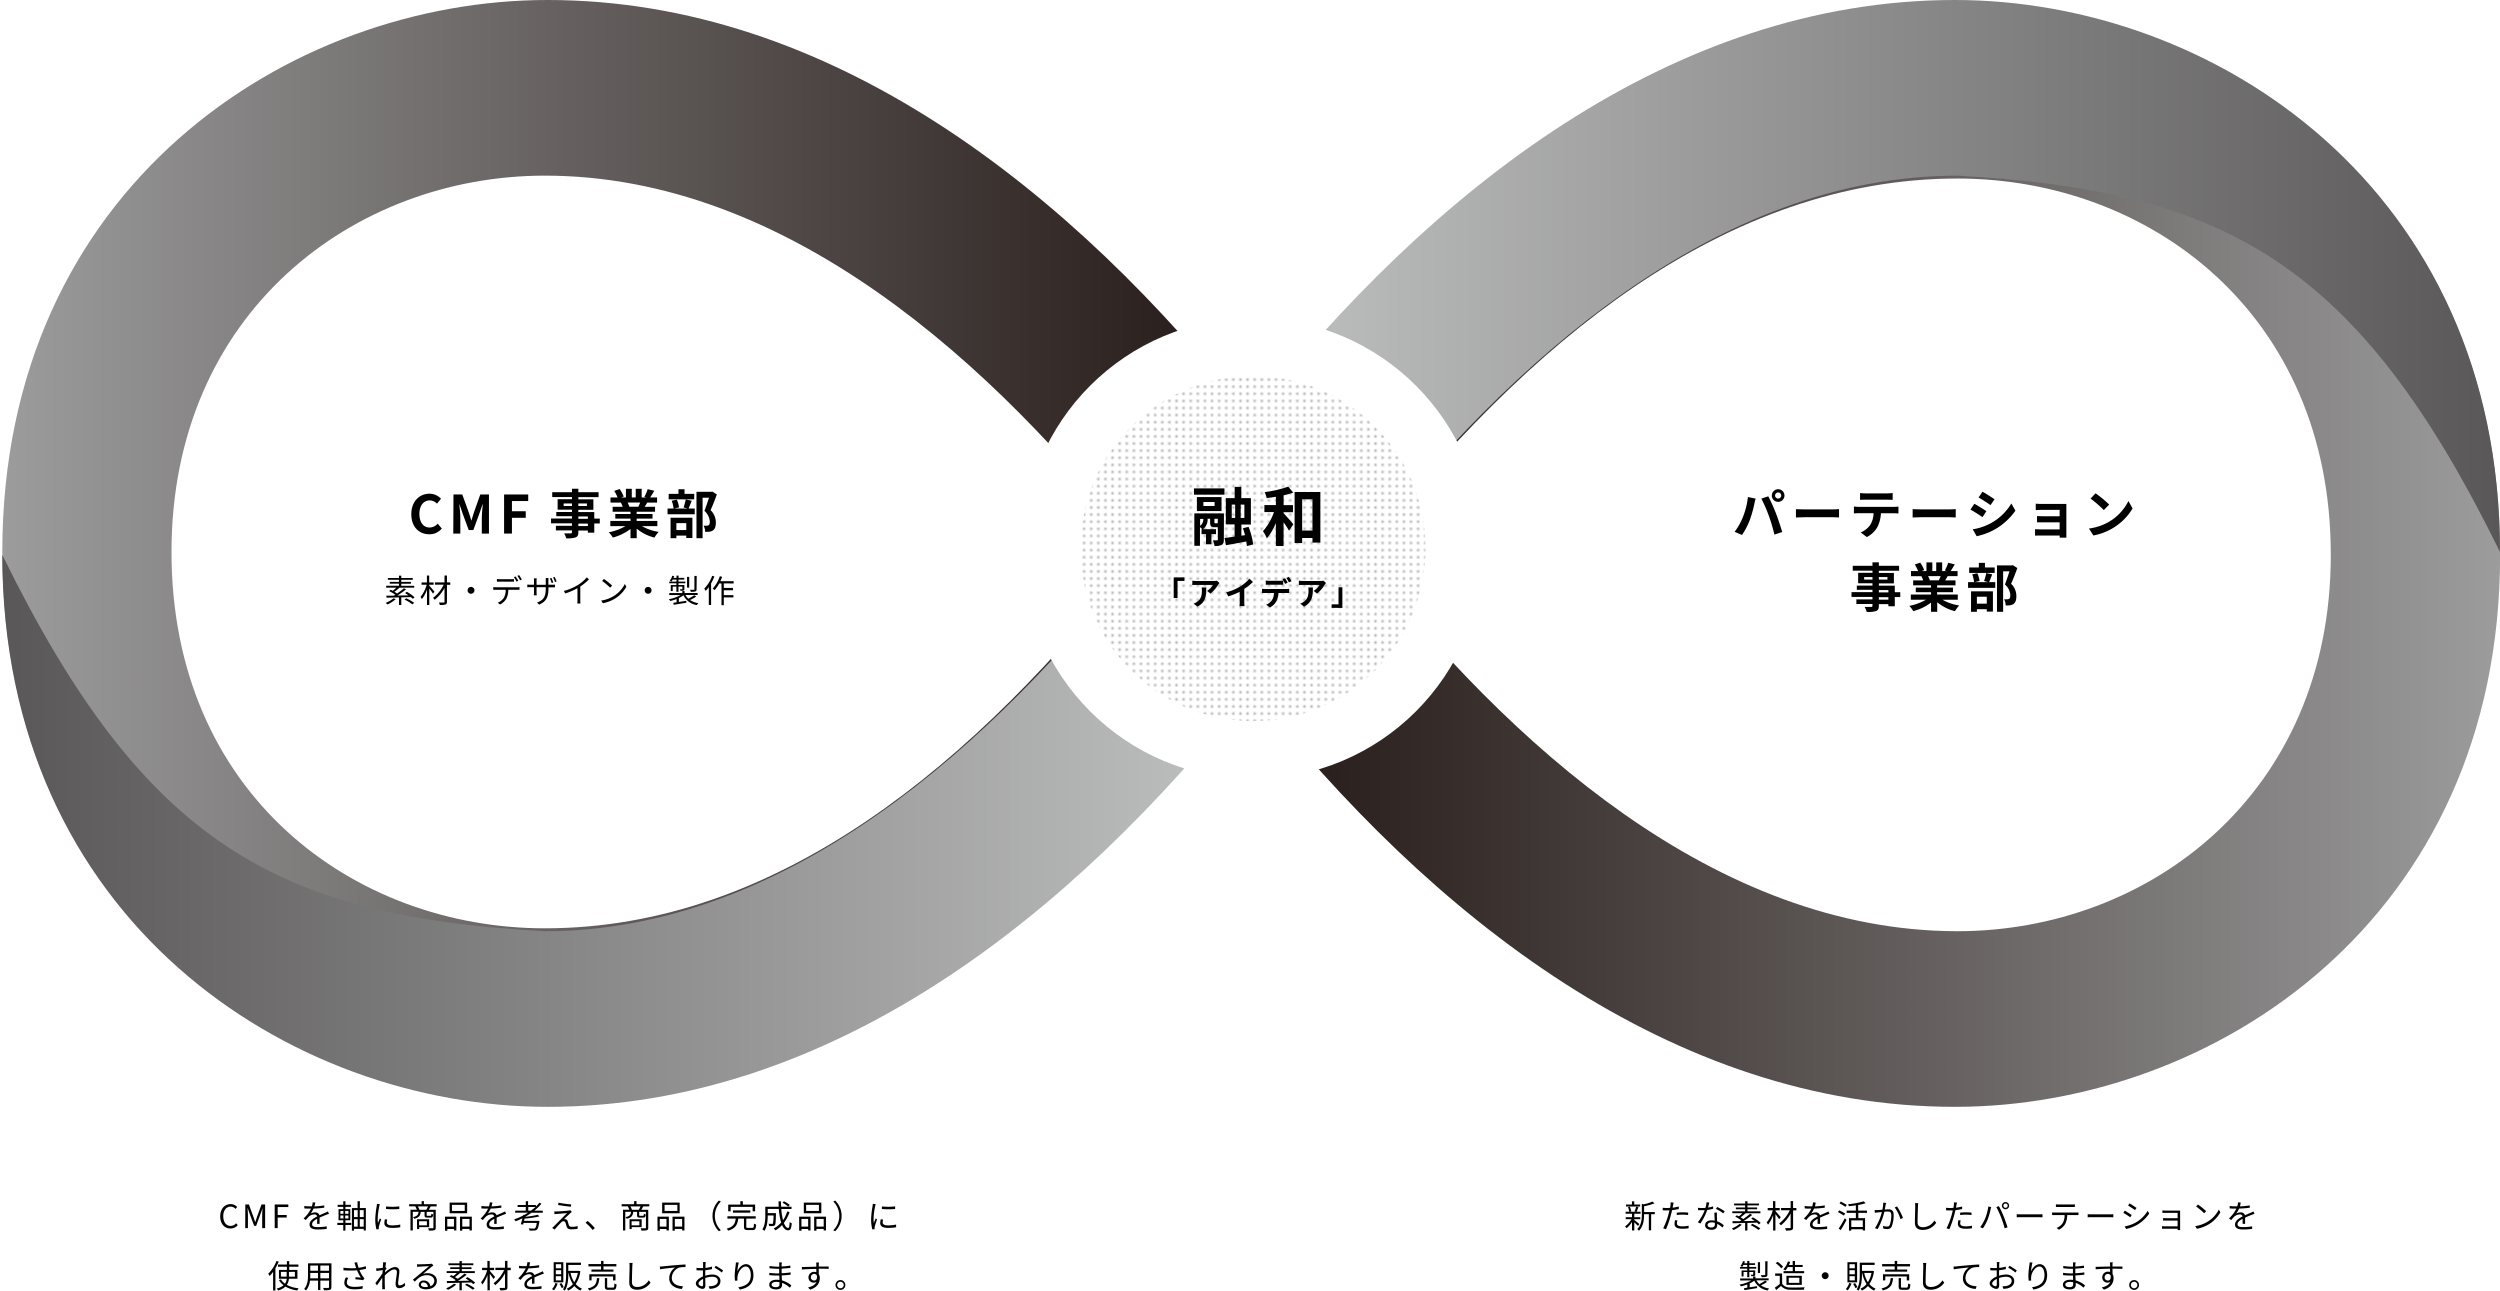 <svg xmlns="http://www.w3.org/2000/svg" xmlns:xlink="http://www.w3.org/1999/xlink" viewBox="0 0 1087.01 561.15"><defs><linearGradient id="linear-gradient" x1="1" y1="240" x2="544" y2="240" gradientUnits="userSpaceOnUse"><stop offset="0" stop-color="#9c9c9d"/><stop offset="1" stop-color="#231815"/></linearGradient><linearGradient id="名称未設定グラデーション_77" x1="1" y1="331.57" x2="544" y2="331.57" gradientUnits="userSpaceOnUse"><stop offset="0" stop-color="#595757"/><stop offset="1" stop-color="#c0c1c1"/></linearGradient><linearGradient id="名称未設定グラデーション_67" x1="3350" y1="78" x2="3893" y2="78" gradientTransform="translate(4437.01 319.26) rotate(180)" xlink:href="#linear-gradient"/><linearGradient id="名称未設定グラデーション_77-2" x1="3350" y1="169.57" x2="3893" y2="169.57" gradientTransform="translate(4437.01 319.26) rotate(180)" xlink:href="#名称未設定グラデーション_77"/><pattern id="新規パターン" data-name="新規パターン" width="3" height="3" patternTransform="translate(-2.94 -3.37) scale(1.03)" patternUnits="userSpaceOnUse" viewBox="0 0 3 3"><rect width="3" height="3" fill="none"/><rect x="1" y="1" width="1" height="1" fill="#b4b4b5"/><rect width="3" height="3" fill="none"/></pattern></defs><g id="レイヤー_2" data-name="レイヤー 2"><g id="レイヤー_1-2" data-name="レイヤー 1"><path d="M237.05,0C125,0,68.93,81.22,68.93,240s56,240,168.12,240C125,480,0,398.79,0,240S125,0,237.05,0Z" fill="none"/><path d="M544,181.82C465.77,82.42,360.66,0,238.06,0,126,0,1,81.22,1,240,1,397.58,122.45,480,238.06,480c122.6,0,227.71-82.42,305.94-180.6ZM236.89,403.63C154,403.63,74.57,345.46,74.57,240,74.57,135.76,154,76.37,236.89,76.37c105.1,0,195,81.21,259.24,163.63C423.73,333.33,337.32,403.63,236.89,403.63Z" fill="url(#linear-gradient)"/><path d="M544,181.88l-47.87,59.38C431.91,323.69,342,404.9,236.89,404.9,121.27,398.61,63,367.74,1,241.26c0,158.79,125,240,237.06,240,122.6,0,227.71-82.42,305.94-181.82Z" fill="url(#名称未設定グラデーション_77)"/><path d="M544,299.44C622.24,398.84,727.35,481.26,850,481.26c112.11,0,237.06-81.21,237.06-240,0-157.58-121.46-240-237.06-240-122.6,0-227.71,82.42-305.94,180.6ZM851.12,77.63c82.91,0,162.32,58.18,162.32,163.63,0,104.24-79.41,163.63-162.32,163.63-105.1,0-195-81.21-259.24-163.63C664.28,147.93,750.69,77.63,851.12,77.63Z" fill="url(#名称未設定グラデーション_67)"/><path d="M544,299.39,591.88,240C656.1,157.58,746,76.37,851.12,76.37,966.74,82.65,1025,113.52,1087,240,1087,81.22,962.06,0,850,0,727.35,0,622.24,82.42,544,181.82Z" fill="url(#名称未設定グラデーション_77-2)"/><path d="M172.06,260.52a15.34,15.34,0,0,1-3.59,2.32,5.27,5.27,0,0,0-.79-.7,12.57,12.57,0,0,0,3.43-2Zm7.42-.14a7.94,7.94,0,0,0-.82-.76l-4.18.11v3.32h-1v-3.29c-2.05.06-4,.08-5.43.11L168,259l3.26,0c.2-.13.41-.24.6-.38A20,20,0,0,0,169.2,257l.67-.58.92.44a16,16,0,0,0,1.54-1.35h-4.42v-.83h5.56v-.9h-4V253h4v-.89h-4.81v-.8h4.81v-1h1v1h5v.8h-5V253h4.2v.8h-4.2v.9h5.64v.83H173.7c-.69.61-1.5,1.28-2.19,1.77.42.26.83.51,1.17.75a28.47,28.47,0,0,0,2.95-2.3l.93.52a37,37,0,0,1-3.79,2.67l4.85-.08c-.49-.35-1-.67-1.48-1l.71-.55a16.13,16.13,0,0,1,3.4,2.41Zm-2.84-.23a17.22,17.22,0,0,1,3.45,2l-.82.62a17.34,17.34,0,0,0-3.4-2.07Z"/><path d="M188.27,258.13c-.31-.5-1-1.48-1.61-2.24v7.16h-1v-6.72a14.62,14.62,0,0,1-2.22,4.19,4.22,4.22,0,0,0-.58-1,14,14,0,0,0,2.65-5.27H183.3v-1h2.32v-3h1v3h1.91v1h-1.91v.36c.52.56,1.92,2.2,2.27,2.61Zm7.51-3.85h-1.44v7.37c0,.71-.18,1-.65,1.19a8.15,8.15,0,0,1-2.46.21,5,5,0,0,0-.38-1.06c.91,0,1.81,0,2.07,0s.35-.08.35-.34v-6a17,17,0,0,1-4.24,5.15,4.9,4.9,0,0,0-.74-.84,15.42,15.42,0,0,0,4.62-5.73H189.1v-1h4.17v-3h1.07v3h1.44Z"/><path d="M206.29,256.68a1.49,1.49,0,1,1-1.48-1.49A1.48,1.48,0,0,1,206.29,256.68Z"/><path d="M215.6,255.35h9.17a8.55,8.55,0,0,0,1.1-.07v1.16l-1.1,0H221a8.58,8.58,0,0,1-.82,3.84,7,7,0,0,1-2.76,2.55l-1-.77a5.86,5.86,0,0,0,2.65-2.14,6.79,6.79,0,0,0,.81-3.48h-4.2c-.42,0-.83,0-1.21,0v-1.16A11.28,11.28,0,0,0,215.6,255.35Zm1.72-3.5h4.85a9.58,9.58,0,0,0,1.3-.09v1.16c-.41,0-.9,0-1.3,0h-4.84c-.46,0-.92,0-1.28,0v-1.16A12.44,12.44,0,0,0,217.32,251.85Zm8,.7-.76.33a18.24,18.24,0,0,0-1.13-1.95l.74-.3A15.72,15.72,0,0,1,225.35,252.55Zm1.57-.58-.76.34a14.42,14.42,0,0,0-1.16-1.94l.74-.3A19.18,19.18,0,0,1,226.92,252Z"/><path d="M234.43,262.9l-.94-.9c2.55-1,3.81-2.17,3.81-6.09v-.59h-4v2.27c0,.52.05,1.13.06,1.26h-1.25a11.9,11.9,0,0,0,.07-1.26v-2.27h-1.51c-.62,0-1.25,0-1.4.06v-1.22a12.48,12.48,0,0,0,1.4.09h1.51v-1.79a8.89,8.89,0,0,0-.07-1h1.25c0,.12-.06.53-.06,1v1.8h4V252.5c0-.56,0-1-.05-1.15h1.26a9,9,0,0,0-.07,1.15v1.75H240a7.77,7.77,0,0,0,1.29-.08v1.19c-.15,0-.66,0-1.27,0h-1.54v.49C238.44,259.54,237.62,261.47,234.43,262.9Zm6.15-9.64-.69.24a19.47,19.47,0,0,0-.8-2l.68-.21A17,17,0,0,1,240.58,253.26Zm1.41-.43-.68.22a17.58,17.58,0,0,0-.83-2l.67-.21A14.73,14.73,0,0,1,242,252.83Z"/><path d="M251.33,254.32a16.27,16.27,0,0,0,3.82-3.29l.94.87a22.36,22.36,0,0,1-3.78,3.12v5.92a11.55,11.55,0,0,0,.08,1.49H251a13.4,13.4,0,0,0,.08-1.49v-5.19a28.29,28.29,0,0,1-5.33,2.29l-.56-1.1A23,23,0,0,0,251.33,254.32Z"/><path d="M267,259.07a13.18,13.18,0,0,0,4.68-5.15l.67,1.19a14.09,14.09,0,0,1-4.7,5,15.6,15.6,0,0,1-5.51,2.17l-.74-1.15A14.48,14.48,0,0,0,267,259.07Zm-.82-4.44-.89.89a28.65,28.65,0,0,0-3.49-2.93l.8-.86A31.42,31.42,0,0,1,266.16,254.63Z"/><path d="M283.29,256.68a1.49,1.49,0,1,1-1.48-1.49A1.48,1.48,0,0,1,283.29,256.68Z"/><path d="M302.71,259.4a18.84,18.84,0,0,1-2.67,1.48,8.63,8.63,0,0,0,3.58,1.37,3.75,3.75,0,0,0-.59.84,7.67,7.67,0,0,1-5.85-4.26,12,12,0,0,1-2,1.21v1.69l3.21-.5.05.84-5.52.9-.17-.87,1.43-.21v-1.42a17.2,17.2,0,0,1-2.78.84,3.79,3.79,0,0,0-.58-.77,16.32,16.32,0,0,0,5.1-1.8H291v-.87h5.66V257h1v.83h5.67v.87h-5.3a6.65,6.65,0,0,0,1.26,1.62,18.56,18.56,0,0,0,2.6-1.51Zm-8.6-5.78H291v-.75h3.14V252h-1.65a6,6,0,0,1-.53.85,7.59,7.59,0,0,0-.75-.4,6.21,6.21,0,0,0,1.11-2.12l.83.2c-.09.25-.2.49-.3.74h1.29v-1h.9v1h2.49V252H295v.87h3v.75h-3v.75h2.56v1.69c0,.39,0,.59-.35.7a3.51,3.51,0,0,1-1.32.13,2.8,2.8,0,0,0-.28-.67h.94c.13,0,.16-.05.16-.16v-1H295v2.27h-.9v-2.27H292.5V257h-.84v-2.6h2.45Zm5.56,1.88h-.94v-4.68h.94Zm3.2.72c0,.53-.12.78-.52.93a6.38,6.38,0,0,1-2,.16,2.86,2.86,0,0,0-.32-.87c.75,0,1.43,0,1.65,0s.25-.07.25-.23v-5.8h1Z"/><path d="M310.62,250.65a22.22,22.22,0,0,1-1.43,3v9.4h-1v-7.79a13.78,13.78,0,0,1-1.38,1.67,5.32,5.32,0,0,0-.61-1,15.44,15.44,0,0,0,3.46-5.56Zm4.09,3v2h4v1h-4v2.11h4.19v1h-4.19v3.38h-1v-9.45h-1a15.11,15.11,0,0,1-2,2.91,7.17,7.17,0,0,0-.81-.7,14.9,14.9,0,0,0,3.08-5.36l1,.26c-.22.65-.49,1.28-.77,1.9H319v1Z"/><path d="M519.12,243h12.32v2.54H519.12Zm12.12,20.72c0,1.09-.19,1.71-.89,2.1a5.89,5.89,0,0,1-2.88.42,9.62,9.62,0,0,0-.65-2.26c.7,0,1.45,0,1.69,0s.31-.07.31-.33v-5h-1.33c-1.45,0-1.79-.44-1.79-2.05v-1.36h-1a4.91,4.91,0,0,1-1.82,4.22h5.26v2h-1.85v4.08h-2.18v-4.08h-1.8v-2h.29a8,8,0,0,0-.94-.84v7.54h-2.36v-13.1h12Zm-.94-11.57h-9.93v-5.64h9.93Zm-8.66,6a3.46,3.46,0,0,0,1.33-2.84h-1.33Zm5.85-9.62H523v1.61h4.52Zm.94,8.58c.26,0,.31-.05.39-.18v-1.62h-1.38v1.36c0,.41,0,.44.31.44Zm12.11,9.2a12.55,12.55,0,0,0-.23-1.82c-2.86.57-5.82,1.09-8.19,1.51L531.5,263c1.14-.13,2.54-.34,4.08-.57v-4.92H532V246.89h3.56v-4.55h2.68v4.55h3.87v10.66h-3.84v4.53l1.48-.24c-.26-1-.55-1.95-.86-2.81l2.29-.54a28.41,28.41,0,0,1,1.87,7.1Zm-6.11-11.36h1.38v-5.38h-1.38Zm5.1-5.38h-1.48v5.38h1.48Z"/><path d="M555.31,253c1,1,3.38,3.77,4,4.47l-1.76,2.58c-.5-.89-1.33-2.19-2.19-3.41v9.6h-3.12V257a23,23,0,0,1-3.64,6.21,13.36,13.36,0,0,0-1.56-2.91,23.31,23.31,0,0,0,4.45-7.72h-3.88V249.7h4.63v-3.38c-1.27.21-2.52.39-3.72.55a10.35,10.35,0,0,0-.83-2.42,46.26,46.26,0,0,0,9.54-2.24l2,2.42a32.2,32.2,0,0,1-3.88,1.09v4h3.77v2.86h-3.77Zm14.85-8.58v20.41H567V263H562.8V265h-3V244.42ZM567,260V247.39H562.8V260Z"/><path d="M712.2,533.05a22.18,22.18,0,0,0-1.6-1.57V535h-1v-3.67a11.26,11.26,0,0,1-2.34,2.69,4.21,4.21,0,0,0-.7-.76,9.85,9.85,0,0,0,2.82-3.15h-2.51v-.88h2.73v-1.48h-2.77v-.88h6.5v.88H710.6v1.48h2.61v.88H710.6v.33c.53.4,1.89,1.5,2.21,1.8Zm.95-8.43H707v-.87h2.58v-1.42h1v1.42h2.55Zm-4.75,2.28a8.06,8.06,0,0,0-.55-2l.82-.21a7.93,7.93,0,0,1,.6,2Zm2.3-.23a11.87,11.87,0,0,0,.7-2l1,.23c-.27.7-.55,1.48-.81,2Zm8.79,1.28h-1.57v7h-1v-7h-2.08v.35c0,2.09-.27,4.89-2.23,6.84a2.71,2.71,0,0,0-.74-.73c1.77-1.74,2-4.16,2-6.12v-4.88l.76.24a18.72,18.72,0,0,0,3.89-1.21l.84.77a22.74,22.74,0,0,1-4.49,1.27V527h4.67Z"/><path d="M727.46,524.1c-.06.29-.13.66-.21,1a21.3,21.3,0,0,0,2.69-.5v1.11a27,27,0,0,1-2.92.47c-.12.62-.28,1.26-.45,1.88a42.14,42.14,0,0,1-2.18,6.41l-1.23-.42a30.49,30.49,0,0,0,2.35-6.26c.13-.46.25-1,.36-1.5-.46,0-.89,0-1.29,0-.61,0-1.12,0-1.62-.06l0-1.09a13.36,13.36,0,0,0,1.68.1c.46,0,1,0,1.51-.07.1-.49.17-.94.21-1.22a5.27,5.27,0,0,0,0-1.17l1.35.12C727.62,523.28,727.51,523.82,727.46,524.1Zm1.66,7.81c0,.66.37,1.31,2.37,1.31a13.59,13.59,0,0,0,2.73-.28l0,1.13a18.89,18.89,0,0,1-2.7.2c-2.22,0-3.42-.68-3.42-2.06a9,9,0,0,1,.21-1.66l1.05.1A4.81,4.81,0,0,0,729.12,531.91Zm2.47-4.79a23.41,23.41,0,0,1,2.42.13l0,1.06a19.15,19.15,0,0,0-2.35-.16,22.7,22.7,0,0,0-2.61.14v-1C729.77,527.18,730.69,527.12,731.59,527.12Z"/><path d="M742.67,525.05a13,13,0,0,0,2.2-.52l0,1.05a19.38,19.38,0,0,1-2.55.52A24.41,24.41,0,0,1,739.3,532l-1.08-.56a21,21,0,0,0,3-5.24c-.42,0-.84,0-1.25,0s-1.11,0-1.64,0l-.07-1.05a13.23,13.23,0,0,0,1.71.1c.5,0,1,0,1.58-.07a11.77,11.77,0,0,0,.44-2.42l1.23.11C743.09,523.38,742.9,524.24,742.67,525.05Zm3.84,3.67c0,.52.07,1.43.1,2.3a9.46,9.46,0,0,1,2.91,1.73l-.6,1a9.92,9.92,0,0,0-2.27-1.61c0,.22,0,.42,0,.58,0,1.12-.72,2-2.46,2-1.54,0-2.8-.63-2.8-2s1.22-2.1,2.8-2.1a6.21,6.21,0,0,1,1.38.14c-.06-1.15-.13-2.54-.16-3.53h1.1C746.5,527.78,746.5,528.22,746.51,528.72Zm-2.43,5c1.16,0,1.55-.62,1.55-1.39,0-.18,0-.39,0-.63a4.89,4.89,0,0,0-1.45-.21c-1,0-1.72.48-1.72,1.12S743,533.71,744.08,533.71Zm2-8.06.57-.85a21.76,21.76,0,0,1,3.27,1.86l-.63.92A16.68,16.68,0,0,0,746.12,525.65Z"/><path d="M757.36,532.52a15.34,15.34,0,0,1-3.59,2.32,5.27,5.27,0,0,0-.79-.7,12.57,12.57,0,0,0,3.43-2Zm7.42-.14a7.94,7.94,0,0,0-.82-.76l-4.18.11v3.32h-1v-3.29c-2,.06-4,.08-5.43.11l-.08-.88,3.26,0c.2-.13.41-.24.6-.38A20,20,0,0,0,754.5,529l.67-.58.91.44a15,15,0,0,0,1.55-1.35h-4.42v-.83h5.56v-.9h-4V525h4v-.89H754v-.8h4.81v-1h1v1h5v.8h-5V525H764v.8h-4.2v.9h5.64v.83H759c-.69.61-1.5,1.28-2.19,1.77.42.26.83.51,1.17.75a28.47,28.47,0,0,0,2.95-2.3l.93.52a37,37,0,0,1-3.79,2.67l4.85-.08c-.49-.35-1-.67-1.48-1l.71-.55a16.13,16.13,0,0,1,3.4,2.41Zm-2.84-.23a17.22,17.22,0,0,1,3.45,2l-.82.62a17,17,0,0,0-3.4-2.07Z"/><path d="M773.57,530.13c-.31-.5-1-1.48-1.61-2.24v7.16h-1v-6.72a14.62,14.62,0,0,1-2.22,4.19,4.6,4.6,0,0,0-.58-1,14,14,0,0,0,2.65-5.27H768.6v-1h2.32v-3h1v3h1.91v1H772v.36c.52.56,1.92,2.2,2.27,2.61Zm7.51-3.85h-1.44v7.37c0,.71-.18,1-.65,1.19a8.15,8.15,0,0,1-2.46.21,5,5,0,0,0-.38-1.06c.91,0,1.81,0,2.07,0s.35-.08.35-.34v-6a17,17,0,0,1-4.24,5.15,4.9,4.9,0,0,0-.74-.84,15.42,15.42,0,0,0,4.62-5.73H774.4v-1h4.17v-3h1.07v3h1.44Z"/><path d="M789.14,524.55a33.88,33.88,0,0,0,4.27-.44v1a42.64,42.64,0,0,1-4.65.39,11.38,11.38,0,0,1-1.26,2.17,4.05,4.05,0,0,1,1.94-.52,1.81,1.81,0,0,1,1.88,1.26c1-.46,1.81-.79,2.54-1.13.42-.18.75-.34,1.15-.55l.46,1.05c-.37.1-.87.3-1.25.45-.78.3-1.78.7-2.84,1.21,0,.81,0,2,0,2.69h-1.08c0-.54,0-1.45,0-2.19-1.3.69-2.21,1.43-2.21,2.35,0,1.1,1.09,1.26,2.54,1.26a24.87,24.87,0,0,0,3.82-.33l0,1.12a32.89,32.89,0,0,1-3.84.25c-2,0-3.61-.43-3.61-2.14s1.67-2.69,3.3-3.55a1.15,1.15,0,0,0-1.27-.86,3.68,3.68,0,0,0-2.41,1,16.79,16.79,0,0,0-1.27,1.45l-1-.7a14.61,14.61,0,0,0,3.24-4.28h-.62c-.6,0-1.52,0-2.29-.09v-1.05a20,20,0,0,0,2.36.16c.3,0,.62,0,.93,0a7.53,7.53,0,0,0,.35-1.75l1.15.1A16.07,16.07,0,0,1,789.14,524.55Z"/><path d="M801.71,528.54c-.57-.39-1.72-1.07-2.58-1.52l.58-.75c.81.4,2,1,2.59,1.41Zm-2.24,5.64a41.23,41.23,0,0,0,2.65-4.48l.75.69a48.09,48.09,0,0,1-2.53,4.49Zm2.94-9.44c-.57-.4-1.74-1.08-2.59-1.54l.57-.74A24.5,24.5,0,0,1,803,523.9Zm5.6,2.62v2.3h2.93V535h-1v-.52h-5v.58h-1v-5.4h3v-2.3h-4v-1h4v-2.27c-1,.16-2.07.28-3.07.38a5.66,5.66,0,0,0-.29-.88,34.36,34.36,0,0,0,6.78-1.25l.81.81a22,22,0,0,1-3.24.79v2.42h3.84v1Zm1.94,3.26h-5v2.89h5Z"/><path d="M819.87,523.9c-.08.41-.21,1.23-.36,2,.65,0,1.24-.09,1.58-.09,1.24,0,2.27.47,2.27,2.36a13.47,13.47,0,0,1-.81,5.06,2,2,0,0,1-2,1.18,7.75,7.75,0,0,1-1.65-.21l-.18-1.17a6.42,6.42,0,0,0,1.72.28,1.16,1.16,0,0,0,1.22-.71,11.82,11.82,0,0,0,.67-4.29c0-1.29-.6-1.52-1.49-1.52-.33,0-.89,0-1.51.09a28.76,28.76,0,0,1-2.94,7.55l-1.15-.44a22.58,22.58,0,0,0,3-7l-1.78.19c-.32,0-.9.11-1.26.17l-.11-1.22a10.26,10.26,0,0,0,1.24,0c.46,0,1.29-.08,2.13-.15a14.94,14.94,0,0,0,.37-3.06l1.3.14C820,523.33,819.93,523.63,819.87,523.9Zm7.55,5.67-1.09.52a16.43,16.43,0,0,0-2.5-5.07l1-.46A24.93,24.93,0,0,1,827.42,529.57Z"/><path d="M833.94,524.5c-.07,1.59-.17,4.89-.17,7,0,1.54,1,2.09,2.3,2.09a5.84,5.84,0,0,0,5-2.9l.8,1a7,7,0,0,1-5.85,3.09c-2,0-3.41-.84-3.41-3.12,0-2.07.14-5.62.14-7.09a7,7,0,0,0-.11-1.43l1.42,0A11.2,11.2,0,0,0,833.94,524.5Z"/><path d="M850.66,524.1c-.06.29-.13.66-.21,1a21.3,21.3,0,0,0,2.69-.5v1.11a26.56,26.56,0,0,1-2.92.47c-.12.62-.28,1.26-.45,1.88a42.14,42.14,0,0,1-2.18,6.41l-1.23-.42a30.49,30.49,0,0,0,2.35-6.26c.12-.46.25-1,.36-1.5-.46,0-.89,0-1.29,0-.61,0-1.12,0-1.62-.06l0-1.09a13.36,13.36,0,0,0,1.68.1c.46,0,1,0,1.51-.07.1-.49.17-.94.21-1.22a5.27,5.27,0,0,0,0-1.17l1.35.12C850.82,523.28,850.71,523.82,850.66,524.1Zm1.66,7.81c0,.66.37,1.31,2.37,1.31a13.59,13.59,0,0,0,2.73-.28l0,1.13a18.89,18.89,0,0,1-2.7.2c-2.22,0-3.42-.68-3.42-2.06a9,9,0,0,1,.21-1.66l1,.1A4.81,4.81,0,0,0,852.32,531.91Zm2.47-4.79a23.26,23.26,0,0,1,2.42.13l0,1.06a19.15,19.15,0,0,0-2.35-.16,22.41,22.41,0,0,0-2.6.14v-1C853,527.18,853.89,527.12,854.79,527.12Z"/><path d="M864.53,524.59l1.25.26c-.09.31-.2.72-.26,1a29.8,29.8,0,0,1-1.27,4.39,20.6,20.6,0,0,1-2.06,3.85l-1.19-.51a18.36,18.36,0,0,0,2.16-3.81A21.33,21.33,0,0,0,864.53,524.59Zm3.49.24,1.13-.38a46.22,46.22,0,0,1,2.05,4.42c.57,1.39,1.31,3.53,1.68,4.79l-1.25.41a41.6,41.6,0,0,0-1.58-4.82A36.35,36.35,0,0,0,868,524.83Zm4-2.18a1.59,1.59,0,0,1,1.56,1.59,1.57,1.57,0,1,1-1.56-1.59Zm0,2.51a.93.93,0,1,0-.93-.92A.93.93,0,0,0,872,525.16Z"/><path d="M878.88,528h7.67c.7,0,1.21,0,1.52-.07v1.37c-.28,0-.87-.07-1.5-.07h-7.69c-.77,0-1.51,0-2,.07v-1.37C877.35,528,878.09,528,878.88,528Z"/><path d="M893.45,527.22h9.18a7,7,0,0,0,1.09-.07v1.16l-1.09,0h-3.81a8.46,8.46,0,0,1-.83,3.82,6.76,6.76,0,0,1-2.76,2.56l-1-.77a5.76,5.76,0,0,0,2.65-2.14,6.72,6.72,0,0,0,.81-3.47h-4.2c-.42,0-.82,0-1.22,0v-1.16A12,12,0,0,0,893.45,527.22Zm1.72-3.5h5.68a9.58,9.58,0,0,0,1.3-.09v1.17c-.4,0-.9,0-1.3,0h-5.66c-.46,0-.93,0-1.27,0v-1.17A9.8,9.8,0,0,0,895.17,523.72Z"/><path d="M909.68,528h7.67c.7,0,1.21,0,1.52-.07v1.37c-.28,0-.87-.07-1.5-.07h-7.69c-.77,0-1.51,0-1.95.07v-1.37C908.15,528,908.89,528,909.68,528Z"/><path d="M926.88,528.29l-.64,1a29.35,29.35,0,0,0-3-1.92l.61-1C924.63,526.84,926.27,527.84,926.88,528.29Zm1.63,3.33a14.33,14.33,0,0,0,5.31-5.13l.67,1.15a16.31,16.31,0,0,1-5.38,5,17.25,17.25,0,0,1-4.65,1.73l-.64-1.13A15.08,15.08,0,0,0,928.51,531.62Zm.45-6.4-.66.95c-.67-.5-2.19-1.51-3-2l.63-.94C926.75,523.71,928.36,524.77,929,525.22Z"/><path d="M941.66,526.37h5.42c.3,0,.67,0,.85,0,0,.15,0,.45,0,.71v7c0,.22,0,.56,0,.76h-1.1c0-.13,0-.34,0-.57h-5.63c-.45,0-.94,0-1.16,0v-1.12a9.88,9.88,0,0,0,1.15.06h5.64v-2.5h-5.06c-.49,0-1,0-1.26,0v-1.08c.27,0,.77.05,1.25.05h5.07v-2.33h-5.19c-.37,0-1.18,0-1.43,0v-1.09C940.49,526.34,941.29,526.37,941.66,526.37Z"/><path d="M960.08,531.07a13.18,13.18,0,0,0,4.68-5.15l.67,1.19a14.09,14.09,0,0,1-4.7,5,15.6,15.6,0,0,1-5.51,2.17l-.74-1.15A14.48,14.48,0,0,0,960.08,531.07Zm-.83-4.44-.88.89a28.65,28.65,0,0,0-3.49-2.93l.8-.86A30.45,30.45,0,0,1,959.25,526.63Z"/><path d="M973.94,524.55a33.88,33.88,0,0,0,4.27-.44v1a42.64,42.64,0,0,1-4.65.39,11.38,11.38,0,0,1-1.26,2.17,4.05,4.05,0,0,1,1.94-.52,1.81,1.81,0,0,1,1.88,1.26c.95-.46,1.81-.79,2.54-1.13.42-.18.75-.34,1.14-.55l.47,1.05c-.37.1-.87.3-1.25.45-.78.3-1.78.7-2.84,1.21,0,.81,0,2,0,2.69h-1.08c0-.54,0-1.45,0-2.19-1.3.69-2.21,1.43-2.21,2.35,0,1.1,1.09,1.26,2.53,1.26a24.89,24.89,0,0,0,3.83-.33l0,1.12a32.89,32.89,0,0,1-3.84.25c-2,0-3.61-.43-3.61-2.14s1.66-2.69,3.3-3.55a1.16,1.16,0,0,0-1.27-.86,3.68,3.68,0,0,0-2.41,1,16.79,16.79,0,0,0-1.27,1.45l-1-.7a14.61,14.61,0,0,0,3.24-4.28h-.62c-.6,0-1.52,0-2.29-.09v-1.05a20,20,0,0,0,2.36.16c.3,0,.62,0,.93,0a7.53,7.53,0,0,0,.35-1.75l1.15.1A16.07,16.07,0,0,1,973.94,524.55Z"/><path d="M768.31,557.4a19.41,19.41,0,0,1-2.67,1.48,8.63,8.63,0,0,0,3.58,1.37,3.75,3.75,0,0,0-.59.84,7.67,7.67,0,0,1-5.85-4.26,12,12,0,0,1-2,1.21v1.69l3.21-.5,0,.84-5.52.9-.17-.87,1.43-.21v-1.42a17.2,17.2,0,0,1-2.78.84,3.79,3.79,0,0,0-.58-.77,16.32,16.32,0,0,0,5.1-1.8h-4.86v-.87h5.66V555h1v.83H769v.87h-5.3a6.65,6.65,0,0,0,1.26,1.62,18.56,18.56,0,0,0,2.6-1.51Zm-8.6-5.78h-3.14v-.75h3.14V550h-1.65a6,6,0,0,1-.53.85,7.59,7.59,0,0,0-.75-.4,6.21,6.21,0,0,0,1.11-2.12l.83.2c-.09.25-.2.49-.3.74h1.29v-1h.9v1h2.49V550h-2.49v.87h3v.75h-3v.75h2.56v1.69c0,.39,0,.59-.35.7a3.51,3.51,0,0,1-1.32.13,2.8,2.8,0,0,0-.28-.67h.94c.13,0,.16-.05.16-.16v-1h-1.71v2.27h-.9v-2.27H758.1V555h-.84v-2.6h2.45Zm5.56,1.88h-.94v-4.68h.94Zm3.2.72c0,.53-.12.78-.52.93a6.38,6.38,0,0,1-2,.16,2.86,2.86,0,0,0-.32-.87c.75,0,1.43,0,1.65,0s.25-.07.25-.23v-5.8h1Z"/><path d="M774.9,558.24a4.09,4.09,0,0,0,3.49,1.56c1.53.06,4.63,0,6.27-.09a4.7,4.7,0,0,0-.33,1.06c-1.53.06-4.4.08-5.94,0a5,5,0,0,1-4-1.65c-.67.58-1.37,1.19-2.11,1.79l-.56-1.05a23.66,23.66,0,0,0,2.13-1.6v-3.54h-2v-1h3Zm-.43-6.77a9.57,9.57,0,0,0-2.39-2.21l.78-.63a10.59,10.59,0,0,1,2.43,2.15Zm2.88-.53a9.77,9.77,0,0,1-1.06,1.47,5,5,0,0,0-.9-.51,8.58,8.58,0,0,0,2-3.43l1,.23a12.56,12.56,0,0,1-.56,1.33h1.63v-1.74h1V550h3.35v.91h-3.35v1.78h4v.91H775.5v-.91h4v-1.78Zm-.6,7.72v-3.94h6.68v3.94Zm1-.86h4.61v-2.23h-4.61Z"/><path d="M795.09,554.68a1.49,1.49,0,1,1-1.48-1.49A1.48,1.48,0,0,1,795.09,554.68Z"/><path d="M805,558.08a8.74,8.74,0,0,1-1.63,3,4.31,4.31,0,0,0-.82-.59,6.09,6.09,0,0,0,1.47-2.64Zm2.48-.53h-4.2v-8.73h4.2Zm-1-7.86h-2.32v1.77h2.32Zm0,2.59h-2.32v1.78h2.32Zm0,2.61h-2.32v1.82h2.32Zm.11,3a10.14,10.14,0,0,1,1,1.75l-.85.45a11.17,11.17,0,0,0-1-1.83Zm8.23-5.18a12.64,12.64,0,0,1-2,5.6,7.12,7.12,0,0,0,2.72,2,3.63,3.63,0,0,0-.69.84,7.94,7.94,0,0,1-2.64-2,8.26,8.26,0,0,1-2.68,2,3.73,3.73,0,0,0-.6-.83,7.33,7.33,0,0,0,2.66-2,13.89,13.89,0,0,1-1.89-4.8h-.11v.61c0,2.14-.19,5.1-1.52,7.06a2.86,2.86,0,0,0-.81-.56c1.26-1.87,1.37-4.49,1.37-6.5V549h6.46v1h-5.5v2.58h4.48l.17,0Zm-4.25.78a11.69,11.69,0,0,0,1.59,4,10.66,10.66,0,0,0,1.56-4Z"/><path d="M823.09,555.73c-.24,2.84-1,4.49-4.44,5.35a2.4,2.4,0,0,0-.59-.88c3.21-.69,3.77-2.05,4-4.47Zm.74-5.1h-5.47v-1h5.47v-1.37h1.07v1.37h5.59v1H824.9V552h4.34v.92h-9.58V552h4.17Zm5.23,6.11V555h-9.33v1.73h-1v-2.68h11.39v2.68Zm-.07,3.12c.51,0,.6-.24.64-1.81a3.5,3.5,0,0,0,1,.41c-.12,1.88-.4,2.35-1.5,2.35h-2c-1.26,0-1.58-.31-1.58-1.38v-3.72h1v3.7c0,.38.1.45.65.45Z"/><path d="M837.44,550.5c-.07,1.59-.17,4.89-.17,7,0,1.54,1,2.09,2.3,2.09a5.84,5.84,0,0,0,5-2.9l.8,1a7,7,0,0,1-5.85,3.09c-2,0-3.41-.84-3.41-3.12,0-2.07.14-5.62.14-7.09a7.77,7.77,0,0,0-.11-1.43l1.42,0A11.2,11.2,0,0,0,837.44,550.5Z"/><path d="M850.64,550.63c.91-.1,3.56-.36,6.14-.57,1.52-.14,2.84-.21,3.78-.26v1.12a11.79,11.79,0,0,0-2.75.23,4.92,4.92,0,0,0-3.21,4.42c0,2.75,2.55,3.62,4.84,3.7l-.41,1.16c-2.59-.09-5.55-1.48-5.55-4.6a5.69,5.69,0,0,1,2.62-4.74c-1.5.17-5.07.51-6.58.83l-.13-1.22C849.93,550.69,850.37,550.66,850.64,550.63Z"/><path d="M869.26,549.77c0,.34,0,.89,0,1.52a19.11,19.11,0,0,0,2.88-.56l0,1.09a24.65,24.65,0,0,1-2.94.49c0,.66,0,1.33,0,1.89v.49a10.8,10.8,0,0,1,3.08-.52c2,0,3.52,1.11,3.52,2.79s-1.07,2.77-3,3.24a10.71,10.71,0,0,1-1.73.19l-.4-1.13a7.54,7.54,0,0,0,1.64-.1c1.24-.24,2.36-.9,2.36-2.19s-1.08-1.83-2.41-1.83a9.23,9.23,0,0,0-3.06.55c0,1.19.06,2.43.06,3,0,1.3-.48,1.72-1.23,1.72-1.1,0-2.92-1.08-2.92-2.33s1.46-2.38,3.07-3.06v-.8c0-.56,0-1.22,0-1.84-.4,0-.75,0-1,0a14.42,14.42,0,0,1-1.79-.07l0-1.06a12.56,12.56,0,0,0,1.79.11c.32,0,.69,0,1.08,0,0-.73,0-1.34,0-1.6a6.24,6.24,0,0,0-.07-1h1.25C869.32,549.06,869.28,549.45,869.26,549.77Zm-1.57,9.49c.32,0,.52-.23.52-.69s0-1.46,0-2.48c-1.15.53-2,1.35-2,2S867.15,559.26,867.69,559.26Zm9.22-6.85-.58.89a18.39,18.39,0,0,0-3.13-2.1l.5-.84A26.29,26.29,0,0,1,876.91,552.41Z"/><path d="M883.09,552.84c.58-1.43,2-3.18,3.81-3.18s3.2,1.87,3.2,4.81c0,3.89-2.44,5.6-5.91,6.23l-.66-1c3-.45,5.42-1.69,5.42-5.21,0-2.21-.76-3.81-2.23-3.81-1.75,0-3.38,2.55-3.54,4.39a6.27,6.27,0,0,0,0,1.72l-1.08.08a16.75,16.75,0,0,1-.16-2.22,36.63,36.63,0,0,1,.44-4.53c.05-.42.08-.83.11-1.2l1.23,0A27.27,27.27,0,0,0,883.09,552.84Z"/><path d="M902.34,549.82c0,.18,0,.49,0,.85a32.6,32.6,0,0,0,3.8-.38l0,1c-1.1.12-2.43.25-3.78.32v2a35,35,0,0,0,3.91-.38l0,1a38.29,38.29,0,0,1-3.88.32c0,.73.08,1.49.1,2.16a11,11,0,0,1,4.09,2.19l-.64,1a10.24,10.24,0,0,0-3.39-2.11c0,.35,0,.64,0,.86,0,1-.65,2-2.47,2-2,0-3.11-.72-3.11-2.06s1.22-2.15,3.24-2.15a7.4,7.4,0,0,1,1.17.09c0-.63,0-1.31-.05-1.91h-.8c-1,0-2.49-.08-3.5-.19l0-1a27.32,27.32,0,0,0,3.53.26h.76v-2h-.62c-1,0-2.7-.14-3.58-.24l0-1a26.74,26.74,0,0,0,3.59.3h.64v-1a7.16,7.16,0,0,0,0-.84h1.19A8.33,8.33,0,0,0,902.34,549.82Zm-2.4,9.84c.79,0,1.48-.25,1.48-1.21,0-.24,0-.58,0-.94a6.16,6.16,0,0,0-1.36-.14c-1.33,0-2.06.52-2.06,1.16S898.55,559.66,899.94,559.66Z"/><path d="M918.52,549.79c0,.21,0,.53,0,.91h4.32l0,1c-.78,0-2.06-.07-4.1-.07h-.2c0,.8,0,1.67,0,2.31a3.44,3.44,0,0,1,.45,1.79c0,1.9-.93,4-4.19,5l-.94-.93c1.86-.42,3.15-1.2,3.71-2.48a2,2,0,0,1-1.22.38,2.23,2.23,0,0,1-2.29-2.34,2.45,2.45,0,0,1,2.46-2.44,2.76,2.76,0,0,1,.94.16c0-.42,0-.93,0-1.42-2.13,0-4.51.12-6.26.24l0-1.08c1.55,0,4.19-.11,6.27-.14,0-.39,0-.73,0-.92a7.4,7.4,0,0,0-.08-.88h1.28C918.56,549.06,918.53,549.61,918.52,549.79Zm-2,7c.82,0,1.35-.65,1.23-2a1.26,1.26,0,0,0-1.25-.89,1.43,1.43,0,0,0-1.41,1.49A1.34,1.34,0,0,0,916.53,556.76Z"/><path d="M930.06,558.71a2.14,2.14,0,1,1-2.14-2.13A2.13,2.13,0,0,1,930.06,558.71Zm-.71,0a1.42,1.42,0,1,0-1.43,1.43A1.42,1.42,0,0,0,929.35,558.71Z"/><path d="M95.75,528.87c0-3.32,2-5.33,4.55-5.33a3.8,3.8,0,0,1,2.82,1.27l-.7.84a2.82,2.82,0,0,0-2.1-1c-1.95,0-3.24,1.6-3.24,4.16s1.23,4.22,3.2,4.22a3.14,3.14,0,0,0,2.38-1.15l.71.81a4,4,0,0,1-3.15,1.47C97.67,534.18,95.75,532.21,95.75,528.87Z"/><path d="M106.67,523.72h1.57l2,5.5c.23.72.47,1.43.72,2.15H111c.24-.72.47-1.43.7-2.15l2-5.5h1.57V534H114v-5.69c0-.88.09-2.13.16-3h0l-.82,2.34L111.38,533h-.87l-2-5.33-.81-2.34h-.06c.06.89.16,2.14.16,3V534h-1.18Z"/><path d="M119.44,523.72h5.92v1.11h-4.62v3.47h3.92v1.09h-3.92V534h-1.3Z"/><path d="M136.7,524.55a34.24,34.24,0,0,0,4.28-.44l0,1a42.22,42.22,0,0,1-4.65.39,10.88,10.88,0,0,1-1.26,2.17,4.09,4.09,0,0,1,1.95-.52,1.82,1.82,0,0,1,1.88,1.26c1-.46,1.8-.79,2.53-1.13.42-.18.76-.34,1.15-.55l.46,1.05c-.36.1-.87.3-1.25.45-.78.3-1.77.7-2.84,1.21,0,.81,0,2,0,2.69h-1.08c0-.54.05-1.45.05-2.19-1.31.69-2.22,1.43-2.22,2.35,0,1.1,1.1,1.26,2.54,1.26a24.87,24.87,0,0,0,3.82-.33l0,1.12a33,33,0,0,1-3.84.25c-2,0-3.62-.43-3.62-2.14s1.67-2.69,3.31-3.55a1.17,1.17,0,0,0-1.28-.86,3.66,3.66,0,0,0-2.4,1,18.63,18.63,0,0,0-1.28,1.45l-.95-.7a14.72,14.72,0,0,0,3.23-4.28h-.61c-.61,0-1.53,0-2.3-.09v-1.05a20.07,20.07,0,0,0,2.37.16c.29,0,.61,0,.92,0a7,7,0,0,0,.35-1.75l1.15.1A13.76,13.76,0,0,1,136.7,524.55Z"/><path d="M150.19,531.72h2.54v.92h-2.54v2.44h-.94v-2.44h-2.58v-.92h2.58v-1.14H147.2v-4.83h2.05v-1h-2.44v-.91h2.44v-1.51h.94v1.51h2.38v.91h-2.38v1h2.12v4.83h-2.12Zm-2.2-3.94h1.33v-1.25H148Zm0,2h1.33v-1.28H148Zm3.5-3.27h-1.4v1.25h1.4Zm0,2h-1.4v1.28h1.4Zm7.58-3.27V535h-.94v-.68h-4.2v.77H153v-9.81h2.47v-3h1v3Zm-5.14.93v3h1.58v-3Zm0,7.18h1.58v-3.24h-1.58Zm4.2-7.18h-1.7v3h1.7Zm0,7.18v-3.24h-1.7v3.24Z"/><path d="M164.93,524.41a31.92,31.92,0,0,0-.7,5.36,16.11,16.11,0,0,0,.12,2c.24-.63.58-1.47.82-2l.58.44a28.32,28.32,0,0,0-1,3.14,2.52,2.52,0,0,0-.07.63c0,.16,0,.35,0,.49l-1,.07a17.55,17.55,0,0,1-.52-4.49,40.61,40.61,0,0,1,.63-5.62,5.74,5.74,0,0,0,.1-1l1.25.12C165.11,523.71,165,524.15,164.93,524.41Zm3.26,7.13c0,.64.46,1.26,2.37,1.26a15.51,15.51,0,0,0,3.47-.37l0,1.18a18.85,18.85,0,0,1-3.5.29c-2.36,0-3.41-.78-3.41-2.1a7.78,7.78,0,0,1,.24-1.65l1,.1A4.84,4.84,0,0,0,168.19,531.54Zm5.42-7v1.14a34.62,34.62,0,0,1-5.76,0v-1.12A24.1,24.1,0,0,0,173.61,524.53Z"/><path d="M187.26,524.56c-.27.53-.55,1.05-.8,1.47h3v7.75c0,.61-.14,1-.59,1.12a9.28,9.28,0,0,1-2.38.16,3.62,3.62,0,0,0-.35-1c.91,0,1.75,0,2,0s.31-.07.31-.29v-6.84h-2.93v1.39c0,.28.06.31.41.31h1.22c.3,0,.36-.1.4-.93a2,2,0,0,0,.8.32c-.1,1.12-.35,1.4-1.09,1.4h-1.44c-1,0-1.22-.22-1.22-1.09v-1.4h-1.67c-.17,1.68-.8,2.55-2.84,3a2.75,2.75,0,0,0-.51-.73c1.77-.36,2.27-1,2.41-2.31h-2.51v8.11h-1v-9h2.75a9.6,9.6,0,0,0-.66-1.47h-2.68v-.95h5.43v-1.32h1v1.32h5.54v.95Zm-5,9v.85h-.93v-4.27h5.28v3.42Zm3.09-7.54a11.84,11.84,0,0,0,.73-1.47h-4.37a8,8,0,0,1,.66,1.47ZM182.22,531v1.79h3.4V531Z"/><path d="M193.47,529h4.95v6h-1v-.63h-2.92v.76h-1Zm1,1v3.32h2.92V530Zm8.65-2.47H195.5v-4.64h7.62Zm-1.05-3.65h-5.56v2.65h5.56Zm3.08,5.12v6h-1v-.66H201v.76h-1V529Zm-1,4.32V530H201v3.32Z"/><path d="M213.7,524.55a34.24,34.24,0,0,0,4.28-.44l0,1a42.22,42.22,0,0,1-4.65.39,10.88,10.88,0,0,1-1.26,2.17,4.09,4.09,0,0,1,1.95-.52,1.82,1.82,0,0,1,1.88,1.26c1-.46,1.8-.79,2.53-1.13.42-.18.76-.34,1.15-.55l.46,1.05c-.36.1-.87.3-1.25.45-.78.3-1.77.7-2.84,1.21,0,.81,0,2,0,2.69h-1.08c0-.54.05-1.45.05-2.19-1.31.69-2.22,1.43-2.22,2.35,0,1.1,1.1,1.26,2.54,1.26a24.87,24.87,0,0,0,3.82-.33l0,1.12a33,33,0,0,1-3.84.25c-2,0-3.62-.43-3.62-2.14s1.67-2.69,3.31-3.55a1.17,1.17,0,0,0-1.28-.86,3.66,3.66,0,0,0-2.4,1,18.63,18.63,0,0,0-1.28,1.45l-.95-.7a14.72,14.72,0,0,0,3.23-4.28h-.61c-.61,0-1.53,0-2.3-.09v-1.05a20.07,20.07,0,0,0,2.37.16c.29,0,.61,0,.92,0a7,7,0,0,0,.35-1.75l1.15.1A13.76,13.76,0,0,1,213.7,524.55Z"/><path d="M231.14,527.3a32.08,32.08,0,0,1-2.79,1.77,39,39,0,0,0,5.49-.88l.68.71a38.79,38.79,0,0,1-6.44.94c-.08.36-.17.71-.26,1h6.69s0,.31,0,.48c-.34,2.06-.64,3-1.1,3.37a1.58,1.58,0,0,1-1.08.35,20.26,20.26,0,0,1-2.11,0,2.43,2.43,0,0,0-.32-.95c.86.08,1.78.1,2.1.1a.86.86,0,0,0,.6-.13c.31-.24.55-.91.8-2.31h-5.76l-.2.7-1-.17c.23-.66.48-1.61.72-2.55-1,.48-2,.91-2.94,1.29a5.67,5.67,0,0,0-.67-.83,27.38,27.38,0,0,0,3.88-1.65l.06-.32.45.06c.56-.31,1.12-.65,1.66-1H224v-.89h4.61V524.8h-3.55v-.86h3.55v-1.66h1v1.66H233v.68a20.55,20.55,0,0,0,1.57-1.69l.85.47a22,22,0,0,1-3.09,3H236v.89Zm-.31-.89c.68-.51,1.36-1,2-1.61h-3.14v1.61Z"/><path d="M247.88,527.58c-.53.5-2.12,2-2.63,2.5a2,2,0,0,1,.54,0,1.27,1.27,0,0,1,1.07,1c.12.41.32,1.11.46,1.57s.5.76,1.22.76a12,12,0,0,0,2.65-.28l-.07,1.18a22.63,22.63,0,0,1-2.64.21c-1.12,0-1.82-.27-2.11-1.19-.14-.42-.35-1.25-.48-1.66A.93.93,0,0,0,245,531a1.48,1.48,0,0,0-1,.51,37.13,37.13,0,0,0-2.84,3.12l-1.07-.74.7-.63c.56-.58,4.37-4.39,5.76-5.78l-4.32.34c-.46,0-.82.09-1.13.14l-.1-1.23a10.85,10.85,0,0,0,1.19,0c.8,0,4.06-.24,5.12-.37a3.77,3.77,0,0,0,.67-.15l.67.75C248.38,527.14,248.05,527.43,247.88,527.58Zm.49-3.89-.15,1c-1.4-.13-3.86-.45-5.56-.76l.18-1A46.62,46.62,0,0,0,248.37,523.69Z"/><path d="M254.6,531.66l.91-.8a27.83,27.83,0,0,1,3.13,3.11l-.95.82A23.5,23.5,0,0,0,254.6,531.66Z"/><path d="M279.66,524.56c-.27.53-.55,1.05-.8,1.47h3v7.75c0,.61-.14,1-.59,1.12a9.28,9.28,0,0,1-2.38.16,3.62,3.62,0,0,0-.35-1c.91,0,1.75,0,2,0s.31-.07.31-.29v-6.84h-2.93v1.39c0,.28.06.31.41.31h1.22c.3,0,.36-.1.4-.93a2,2,0,0,0,.8.32c-.1,1.12-.35,1.4-1.09,1.4h-1.44c-1,0-1.22-.22-1.22-1.09v-1.4h-1.67c-.17,1.68-.8,2.55-2.84,3a2.75,2.75,0,0,0-.51-.73c1.77-.36,2.27-1,2.41-2.31h-2.51v8.11h-1v-9h2.75a9.6,9.6,0,0,0-.66-1.47h-2.67v-.95h5.42v-1.32h1.05v1.32h5.54v.95Zm-5,9v.85h-.93v-4.27H279v3.42Zm3.09-7.54a11.84,11.84,0,0,0,.73-1.47h-4.37a8,8,0,0,1,.66,1.47ZM274.62,531v1.79H278V531Z"/><path d="M285.87,529h4.95v6h-1v-.63h-2.92v.76h-1Zm1,1v3.32h2.92V530Zm8.65-2.47H287.9v-4.64h7.62Zm-1-3.65h-5.56v2.65h5.56Zm3.08,5.12v6h-1v-.66h-3.18v.76h-1V529Zm-1,4.32V530h-3.18v3.32Z"/><path d="M312.59,522l.84.43a8.75,8.75,0,0,0,0,12.47l-.84.44a9.37,9.37,0,0,1,0-13.34Z"/><path d="M327.16,533.87c.52,0,.62-.25.66-1.84a4.44,4.44,0,0,0,.95.4c-.11,1.91-.42,2.4-1.52,2.4h-2.16c-1.27,0-1.61-.33-1.61-1.43v-3.55H321c-.32,2.54-1.15,4.33-4.41,5.24a3.51,3.51,0,0,0-.62-.88c3-.74,3.67-2.24,3.92-4.36h-3.61v-1h12.32v1h-4.11v3.55c0,.39.09.47.68.47Zm-9.48-7.17h-1.05v-2.93h5.27v-1.48H323v1.48h5.33v2.93h-1.08v-1.94h-9.54Zm1,.58v-1h7.55v1Z"/><path d="M343.29,527a15.87,15.87,0,0,1-2.46,4.74c.51,1.37,1.16,2.17,1.87,2.17.4,0,.56-.73.66-2.59a2.41,2.41,0,0,0,.9.56c-.2,2.38-.58,3.07-1.64,3.07s-1.92-.86-2.56-2.3a12.8,12.8,0,0,1-2.89,2.33,5.29,5.29,0,0,0-.76-.83,11.18,11.18,0,0,0,3.23-2.59,27.7,27.7,0,0,1-1-5.9h-4.83v1.82h3.57V528c-.07,3.14-.15,4.31-.45,4.68a1.08,1.08,0,0,1-.84.4,15,15,0,0,1-1.66,0,2.24,2.24,0,0,0-.3-1c.65.06,1.25.07,1.49.07s.33,0,.42-.15.26-1.09.32-3.5h-2.55v.11c0,2-.21,4.78-1.47,6.6a3.88,3.88,0,0,0-.87-.7c1.15-1.71,1.28-4.11,1.28-5.91v-3.91h5.84c-.06-.77-.07-1.56-.09-2.36h1.08c0,.82,0,1.6.06,2.36h4.52v1h-4.45a25.15,25.15,0,0,0,.77,4.86,13.74,13.74,0,0,0,1.79-3.78Zm-2.42-4.67a13.25,13.25,0,0,1,2.51,1.59l-.65.72a14,14,0,0,0-2.48-1.68Z"/><path d="M347.47,529h4.95v6h-1v-.63h-2.92v.76h-1Zm1,1v3.32h2.92V530Zm8.65-2.47H349.5v-4.64h7.62Zm-1.05-3.65h-5.56v2.65h5.56Zm3.08,5.12v6h-1v-.66H355v.76h-1V529Zm-1,4.32V530H355v3.32Z"/><path d="M363.15,535.35l-.84-.44a8.75,8.75,0,0,0,0-12.47l.84-.43a9.37,9.37,0,0,1,0,13.34Z"/><path d="M380.53,524.41a31.92,31.92,0,0,0-.7,5.36,16.11,16.11,0,0,0,.12,2c.24-.63.58-1.47.81-2l.59.44a28.32,28.32,0,0,0-1,3.14,2.52,2.52,0,0,0-.07.63c0,.16,0,.35,0,.49l-1,.07a17.55,17.55,0,0,1-.52-4.49,40.61,40.61,0,0,1,.63-5.62,5.74,5.74,0,0,0,.1-1l1.25.12C380.71,523.71,380.58,524.15,380.53,524.41Zm3.26,7.13c0,.64.46,1.26,2.37,1.26a15.51,15.51,0,0,0,3.47-.37l0,1.18a18.85,18.85,0,0,1-3.5.29c-2.36,0-3.41-.78-3.41-2.1a7.78,7.78,0,0,1,.24-1.65l1,.1A4.84,4.84,0,0,0,383.79,531.54Zm5.42-7v1.14a34.62,34.62,0,0,1-5.76,0v-1.12A24.1,24.1,0,0,0,389.21,524.53Z"/><path d="M121.19,548.56a23.12,23.12,0,0,1-1.44,2.91v9.67h-1V553a14.28,14.28,0,0,1-1.54,1.82,4.57,4.57,0,0,0-.59-1,15.63,15.63,0,0,0,3.59-5.53Zm4.44,7.43a5.73,5.73,0,0,1-.92,2.69,14.31,14.31,0,0,0,5.15,1.49,3.63,3.63,0,0,0-.61.94,14.08,14.08,0,0,1-5.16-1.7,7.37,7.37,0,0,1-3.16,1.71,4.12,4.12,0,0,0-.64-.87,6.8,6.8,0,0,0,3-1.41,7.48,7.48,0,0,1-2-2.27l.87-.28a5.87,5.87,0,0,0,1.76,1.86,4.75,4.75,0,0,0,.76-2.16h-3.39v-3.83h3.46v-1.38h-3.87v-.95h3.87v-1.48h1v1.48h4v.95h-4v1.38h3.57V556Zm-1-.88c0-.21,0-.42,0-.63V553h-2.49v2.07Zm1-2.07v1.44c0,.21,0,.42,0,.63h2.59V553Z"/><path d="M144.09,559.66c0,.68-.19,1-.63,1.17a9.24,9.24,0,0,1-2.61.17,3.91,3.91,0,0,0-.35-1c1,0,1.93,0,2.18,0s.38-.09.38-.36v-2.84h-3.77v4.13h-1v-4.13h-3.5a8.08,8.08,0,0,1-1.75,4.34,3.75,3.75,0,0,0-.8-.69c1.54-1.73,1.68-4.2,1.68-6.15v-5h10.2Zm-5.83-3.85v-2.32h-3.35v.82c0,.47,0,1-.06,1.5Zm-3.35-5.54v2.24h3.35v-2.24Zm8.15,0h-3.77v2.24h3.77Zm0,5.54v-2.32h-3.77v2.32Z"/><path d="M154.09,549l1.19-.16a16.47,16.47,0,0,0,.65,2.4,18.07,18.07,0,0,0,3.12-.69l.13,1.09a20.39,20.39,0,0,1-2.9.58,14.26,14.26,0,0,0,1.57,2.88,9.05,9.05,0,0,0,.61.75l-.57.78a32.67,32.67,0,0,0-3.38-.38l.09-.94,2.32.21a18.46,18.46,0,0,1-1.69-3.19,36.34,36.34,0,0,1-5.89,0l0-1.12a29.58,29.58,0,0,0,5.53.17c-.17-.52-.31-.94-.41-1.26S154.22,549.34,154.09,549Zm-3.28,8.6c0,1.33,1.22,1.92,3.3,1.93a16,16,0,0,0,3.61-.35l-.06,1.12a20.62,20.62,0,0,1-3.61.31c-2.66,0-4.34-1-4.34-2.89a5.44,5.44,0,0,1,.67-2.32l1.09.25A3.59,3.59,0,0,0,150.81,557.58Z"/><path d="M166.55,548.88l1.32,0c-.07.35-.18,1.14-.28,2.12l.08,0,.41.49c-.18.25-.42.63-.63,1,0,.26,0,.53-.07.81,1.09-1,2.9-2.37,4.31-2.37a1.75,1.75,0,0,1,1.95,1.88c0,1.4-.52,3.81-.52,5.24,0,.46.22.85.73.85a3.07,3.07,0,0,0,2.11-1.16l.19,1.21a3.66,3.66,0,0,1-2.58,1.16c-.93,0-1.56-.6-1.56-1.77,0-1.55.54-3.85.54-5.22a1,1,0,0,0-1.14-1.15c-1.13,0-2.83,1.32-4.12,2.69,0,.59,0,1.15,0,1.65,0,1.28,0,2.13.06,3.38,0,.25,0,.6.07.85h-1.22a7.88,7.88,0,0,0,0-.82c0-1.35,0-2.06,0-3.59,0-.14,0-.34,0-.56-.69,1-1.61,2.37-2.29,3.32l-.71-1c.78-1,2.41-3.16,3.11-4.25,0-.47.07-.94.1-1.39l-2.75.38-.11-1.15c.31,0,.57,0,.91,0a19.82,19.82,0,0,0,2-.23c0-.66.07-1.18.07-1.33A6.29,6.29,0,0,0,166.55,548.88Z"/><path d="M182.23,549.73c.73,0,4.06-.11,4.81-.18a3.52,3.52,0,0,0,.75-.11l.65.81c-.26.18-.54.37-.79.58-.7.53-2.6,2.15-3.7,3.06a6.07,6.07,0,0,1,2-.29c2.33,0,4,1.4,4,3.29,0,2.26-1.85,3.71-4.82,3.71-1.9,0-3.06-.82-3.06-2a2,2,0,0,1,2.15-1.82,2.71,2.71,0,0,1,2.86,2.48,2.45,2.45,0,0,0,1.75-2.39c0-1.38-1.31-2.41-3.14-2.41-2.33,0-3.58,1-5.36,2.8l-.8-.83c1.16-1,3-2.45,3.77-3.14s2.53-2.11,3.25-2.74c-.74,0-3.54.15-4.29.2a9,9,0,0,0-.92.08l0-1.16A8.63,8.63,0,0,0,182.23,549.73Zm2.66,9.89a8,8,0,0,0,1.14-.08,1.92,1.92,0,0,0-1.88-1.91,1,1,0,0,0-1.12.9C183,559.2,183.8,559.62,184.89,559.62Z"/><path d="M198.36,558.52a15.34,15.34,0,0,1-3.59,2.32,5.27,5.27,0,0,0-.79-.7,12.57,12.57,0,0,0,3.43-2Zm7.42-.14a7.94,7.94,0,0,0-.82-.76l-4.18.11v3.32h-1v-3.29c-2.05.06-4,.08-5.43.11l-.08-.88,3.26,0c.2-.13.41-.24.6-.38A20,20,0,0,0,195.5,555l.67-.58.91.44a15,15,0,0,0,1.55-1.35h-4.42v-.83h5.56v-.9h-4V551h4v-.89H195v-.8h4.81v-1h1v1h5v.8h-5V551H205v.8h-4.2v.9h5.64v.83H200c-.69.61-1.5,1.28-2.19,1.77.42.26.83.51,1.17.75a28.47,28.47,0,0,0,3-2.3l.93.52a37,37,0,0,1-3.79,2.67l4.85-.08c-.49-.35-1-.67-1.48-1l.71-.55a16.13,16.13,0,0,1,3.4,2.41Zm-2.84-.23a17.22,17.22,0,0,1,3.45,2l-.82.62a17.34,17.34,0,0,0-3.4-2.07Z"/><path d="M214.57,556.13c-.31-.5-1-1.48-1.61-2.24v7.16h-1v-6.72a14.62,14.62,0,0,1-2.22,4.19,4.6,4.6,0,0,0-.58-1,14,14,0,0,0,2.65-5.27H209.6v-1h2.32v-3h1v3h1.91v1H213v.36c.52.56,1.92,2.2,2.27,2.61Zm7.51-3.85h-1.44v7.37c0,.71-.18,1-.65,1.19a8.15,8.15,0,0,1-2.46.21,5,5,0,0,0-.38-1.06c.91,0,1.81,0,2.07,0s.35-.08.35-.34v-6a17,17,0,0,1-4.24,5.15,4.9,4.9,0,0,0-.74-.84,15.42,15.42,0,0,0,4.62-5.73H215.4v-1h4.17v-3h1.07v3h1.44Z"/><path d="M230.14,550.55a33.88,33.88,0,0,0,4.27-.44v1a42.64,42.64,0,0,1-4.65.39,11.38,11.38,0,0,1-1.26,2.17,4.05,4.05,0,0,1,1.94-.52,1.81,1.81,0,0,1,1.88,1.26c.95-.46,1.81-.79,2.54-1.13.42-.18.75-.34,1.15-.55l.46,1.05c-.37.1-.87.3-1.25.45-.78.3-1.78.7-2.84,1.21,0,.81,0,2,0,2.69h-1.08c0-.54,0-1.45,0-2.19-1.3.69-2.21,1.43-2.21,2.35,0,1.1,1.09,1.26,2.53,1.26a24.89,24.89,0,0,0,3.83-.33l0,1.12a32.89,32.89,0,0,1-3.84.25c-2,0-3.61-.43-3.61-2.14s1.67-2.69,3.3-3.55a1.16,1.16,0,0,0-1.27-.86,3.68,3.68,0,0,0-2.41,1,16.79,16.79,0,0,0-1.27,1.45l-1-.7a14.61,14.61,0,0,0,3.24-4.28h-.62c-.6,0-1.52,0-2.29-.09v-1.05a20,20,0,0,0,2.36.16c.3,0,.62,0,.93,0a7.53,7.53,0,0,0,.35-1.75l1.15.1A16.07,16.07,0,0,1,230.14,550.55Z"/><path d="M242.46,558.08a8.74,8.74,0,0,1-1.63,3,4.31,4.31,0,0,0-.82-.59,6.09,6.09,0,0,0,1.47-2.64Zm2.48-.53h-4.2v-8.73h4.2Zm-.95-7.86h-2.32v1.77H244Zm0,2.59h-2.32v1.78H244Zm0,2.61h-2.32v1.82H244Zm.11,3a10.14,10.14,0,0,1,1,1.75l-.85.45a11.17,11.17,0,0,0-1-1.83Zm8.23-5.18a12.64,12.64,0,0,1-2,5.6,7.12,7.12,0,0,0,2.72,2,3.63,3.63,0,0,0-.69.84,7.94,7.94,0,0,1-2.64-2,8.26,8.26,0,0,1-2.68,2,3.73,3.73,0,0,0-.6-.83,7.33,7.33,0,0,0,2.66-2,14.09,14.09,0,0,1-1.89-4.8h-.11v.61c0,2.14-.19,5.1-1.52,7.06a2.86,2.86,0,0,0-.81-.56c1.26-1.87,1.37-4.49,1.37-6.5V549h6.46v1h-5.5v2.58h4.48l.17,0Zm-4.25.78a11.69,11.69,0,0,0,1.59,4,10.66,10.66,0,0,0,1.56-4Z"/><path d="M260.59,555.73c-.24,2.84-1,4.49-4.44,5.35a2.4,2.4,0,0,0-.59-.88c3.21-.69,3.77-2.05,4-4.47Zm.74-5.1h-5.47v-1h5.47v-1.37h1.07v1.37H268v1H262.4V552h4.34v.92h-9.58V552h4.17Zm5.23,6.11V555h-9.33v1.73h-1v-2.68h11.39v2.68Zm-.07,3.12c.52,0,.6-.24.64-1.81a3.5,3.5,0,0,0,.95.41c-.12,1.88-.4,2.35-1.5,2.35h-2c-1.26,0-1.58-.31-1.58-1.38v-3.72h1v3.7c0,.38.1.45.65.45Z"/><path d="M274.94,550.5c-.07,1.59-.17,4.89-.17,7,0,1.54,1,2.09,2.3,2.09a5.85,5.85,0,0,0,5-2.9l.8,1a7,7,0,0,1-5.85,3.09c-2,0-3.41-.84-3.41-3.12,0-2.07.14-5.62.14-7.09a7.77,7.77,0,0,0-.11-1.43l1.42,0A11.2,11.2,0,0,0,274.94,550.5Z"/><path d="M288.14,550.63c.91-.1,3.56-.36,6.14-.57,1.52-.14,2.84-.21,3.78-.26v1.12a11.79,11.79,0,0,0-2.75.23,4.92,4.92,0,0,0-3.21,4.42c0,2.75,2.55,3.62,4.84,3.7l-.41,1.16c-2.59-.09-5.55-1.48-5.55-4.6a5.69,5.69,0,0,1,2.62-4.74c-1.5.17-5.07.51-6.58.83l-.13-1.22C287.43,550.69,287.87,550.66,288.14,550.63Z"/><path d="M306.76,549.77c0,.34,0,.89-.05,1.52a19.11,19.11,0,0,0,2.88-.56l0,1.09a24.65,24.65,0,0,1-2.94.49c0,.66,0,1.33,0,1.89v.49a10.8,10.8,0,0,1,3.08-.52c2,0,3.52,1.11,3.52,2.79s-1.07,2.77-3,3.24a10.71,10.71,0,0,1-1.73.19l-.4-1.13a7.54,7.54,0,0,0,1.64-.1c1.24-.24,2.36-.9,2.36-2.19s-1.08-1.83-2.41-1.83a9.23,9.23,0,0,0-3.06.55c0,1.19.06,2.43.06,3,0,1.3-.48,1.72-1.23,1.72-1.1,0-2.92-1.08-2.92-2.33s1.46-2.38,3.07-3.06v-.8c0-.56,0-1.22,0-1.84-.4,0-.75,0-1,0a14.42,14.42,0,0,1-1.79-.07l0-1.06a12.56,12.56,0,0,0,1.79.11c.32,0,.69,0,1.08,0,0-.73,0-1.34,0-1.6a6.24,6.24,0,0,0-.07-1h1.25C306.82,549.06,306.78,549.45,306.76,549.77Zm-1.57,9.49c.32,0,.52-.23.52-.69s0-1.46,0-2.48c-1.15.53-2,1.35-2,2S304.65,559.26,305.19,559.26Zm9.22-6.85-.58.89a18.39,18.39,0,0,0-3.13-2.1l.5-.84A26.29,26.29,0,0,1,314.41,552.41Z"/><path d="M320.59,552.84c.58-1.43,2-3.18,3.81-3.18s3.2,1.87,3.2,4.81c0,3.89-2.44,5.6-5.91,6.23l-.66-1c3-.45,5.42-1.69,5.42-5.21,0-2.21-.76-3.81-2.23-3.81-1.75,0-3.37,2.55-3.54,4.39a6.27,6.27,0,0,0,0,1.72l-1.08.08a16.75,16.75,0,0,1-.16-2.22,36.63,36.63,0,0,1,.44-4.53c0-.42.08-.83.11-1.2l1.23,0A27.27,27.27,0,0,0,320.59,552.84Z"/><path d="M339.84,549.82c0,.18,0,.49,0,.85a32.6,32.6,0,0,0,3.8-.38l0,1c-1.1.12-2.43.25-3.78.32v2a35,35,0,0,0,3.91-.38l0,1a38.29,38.29,0,0,1-3.88.32c0,.73.08,1.49.1,2.16a11,11,0,0,1,4.09,2.19l-.64,1a10.24,10.24,0,0,0-3.39-2.11c0,.35,0,.64,0,.86,0,1-.65,2-2.47,2-2,0-3.11-.72-3.11-2.06s1.22-2.15,3.24-2.15a7.4,7.4,0,0,1,1.17.09c0-.63,0-1.31-.05-1.91H338c-.95,0-2.49-.08-3.5-.19l0-1a27.32,27.32,0,0,0,3.53.26h.76v-2h-.62c-1,0-2.7-.14-3.58-.24l0-1a26.74,26.74,0,0,0,3.59.3h.64v-1a7.16,7.16,0,0,0-.05-.84h1.19A8.33,8.33,0,0,0,339.84,549.82Zm-2.4,9.84c.79,0,1.48-.25,1.48-1.21,0-.24,0-.58,0-.94a6.16,6.16,0,0,0-1.36-.14c-1.33,0-2.06.52-2.06,1.16S336.05,559.66,337.44,559.66Z"/><path d="M356,549.79c0,.21,0,.53,0,.91h4.32l0,1c-.78,0-2.06-.07-4.1-.07H356c0,.8,0,1.67,0,2.31a3.44,3.44,0,0,1,.45,1.79c0,1.9-.93,4-4.19,5l-.94-.93c1.86-.42,3.15-1.2,3.71-2.48a2,2,0,0,1-1.22.38,2.23,2.23,0,0,1-2.29-2.34A2.45,2.45,0,0,1,354,553a2.76,2.76,0,0,1,.94.16c0-.42,0-.93,0-1.42-2.13,0-4.51.12-6.26.24l0-1.08c1.55,0,4.19-.11,6.27-.14,0-.39,0-.73,0-.92a7.4,7.4,0,0,0-.08-.88h1.28C356.06,549.06,356,549.61,356,549.79Zm-2,7c.82,0,1.35-.65,1.23-2a1.26,1.26,0,0,0-1.25-.89,1.43,1.43,0,0,0-1.41,1.49A1.34,1.34,0,0,0,354,556.76Z"/><path d="M367.56,558.71a2.14,2.14,0,1,1-2.14-2.13A2.13,2.13,0,0,1,367.56,558.71Zm-.71,0a1.42,1.42,0,1,0-1.43,1.43A1.42,1.42,0,0,0,366.85,558.71Z"/><path d="M178.84,223.56c0-5.61,3.61-8.9,7.91-8.9a6.92,6.92,0,0,1,5,2.19L190,219a4.47,4.47,0,0,0-3.15-1.43c-2.57,0-4.5,2.21-4.5,5.87s1.74,5.93,4.43,5.93a4.68,4.68,0,0,0,3.52-1.68l1.8,2.12a6.9,6.9,0,0,1-5.43,2.5C182.34,232.32,178.84,229.24,178.84,223.56Z"/><path d="M197.17,215H201l2.89,8c.37,1.06.69,2.19,1,3.27H205c.37-1.08.67-2.21,1-3.27l2.83-8h3.77v17h-3.11v-7.1c0-1.61.26-4,.44-5.59h-.12l-1.38,4-2.62,7.15h-2l-2.65-7.15-1.35-4h-.09c.16,1.61.43,4,.43,5.59V232h-3.06Z"/><path d="M219.18,215h10.49v2.85h-7.08v4.44h6v2.85h-6V232h-3.41Z"/><path d="M260.79,227.61h-2.4v4h-2.78v-.94h-4.14v.71c0,1.36-.32,1.91-1.22,2.3a12.18,12.18,0,0,1-4.06.39,8.67,8.67,0,0,0-.9-2.16c1.1,0,2.46,0,2.83,0s.57-.16.57-.57v-.71h-7v-2h7v-1.08h-9.1v-2.09h9.1v-1h-6.81v-1.84h6.81v-1h-6.23v-4.56h6.23v-.94h-8.58V214h8.58v-1.5h2.78V214h8.79v2.16h-8.79v.94H258v4.56h-6.53v1h6.92v2.83h2.4ZM248.69,220v-1.1h-3.61V220Zm2.78-1.1V220h3.73v-1.1Zm0,6.67h4.14v-1h-4.14Zm4.14,2.09h-4.14v1.08h4.14Z"/><path d="M279.12,228.76a20.53,20.53,0,0,0,7.29,2.5,12.72,12.72,0,0,0-1.84,2.49,19.55,19.55,0,0,1-7.73-3.89V234h-2.69v-4a21.89,21.89,0,0,1-7.7,3.73,12.35,12.35,0,0,0-1.75-2.28,24.34,24.34,0,0,0,7.27-2.69h-6.6V226.5h8.78v-1h-6.62v-2h6.62v-1h-7.77v-2.14h4.37a10.11,10.11,0,0,0-.78-1.79l.27-.05h-4.8v-2.23h3.08a20,20,0,0,0-1.43-2.85l2.35-.8a17.32,17.32,0,0,1,1.75,3.24l-1.13.41h2.09v-3.75h2.55v3.75h1.71v-3.75H279v3.75h2l-.83-.25a18.24,18.24,0,0,0,1.45-3.34l2.87.69c-.64,1.06-1.26,2.1-1.79,2.9h3v2.23H281.4c-.37.67-.74,1.29-1.09,1.84h4.51v2.14h-8v1h6.9v2h-6.9v1h9v2.26Zm-6.26-10.26a11.74,11.74,0,0,1,.79,1.77l-.39.07h4.3c.27-.55.55-1.22.8-1.84Z"/><path d="M300.76,217.72c-.48,1.27-1,2.51-1.35,3.4h2.66v2.49H290.25v-2.49h2.63a14.63,14.63,0,0,0-.81-3.4l2.23-.46a11.68,11.68,0,0,1,.94,3.36l-2.16.5h6l-1.86-.48a25.23,25.23,0,0,0,.94-3.47Zm1.06-.62H290.74v-2.37H295v-2h2.64v2h4.23Zm-10.25,8h9.49v8.83h-2.67v-1.06h-4.3V234h-2.52Zm2.52,2.37v3h4.3v-3ZM311.69,215c-.81,2.21-1.82,4.86-2.74,6.81a7.36,7.36,0,0,1,2.3,5.38c0,1.68-.37,2.81-1.24,3.43a3.84,3.84,0,0,1-1.57.57,12.06,12.06,0,0,1-1.84.05,6.18,6.18,0,0,0-.66-2.67,11.41,11.41,0,0,0,1.28,0,1.88,1.88,0,0,0,.86-.18c.41-.25.55-.78.55-1.56a6.59,6.59,0,0,0-2.35-4.69c.67-1.64,1.4-4,2-5.73h-2.79V234h-2.66V213.83h6.48l.42-.09Z"/><path d="M760,216.11l3.35.69c-.2.67-.46,1.79-.55,2.3a54,54,0,0,1-1.95,6.92,31.85,31.85,0,0,1-3.41,6.58l-3.22-1.36a27.55,27.55,0,0,0,3.59-6.39A33.16,33.16,0,0,0,760,216.11Zm5.84.69,3-1c1,1.77,2.53,5.31,3.41,7.54.8,2.07,2,5.75,2.67,8l-3.41,1.1a70.29,70.29,0,0,0-2.39-8.11A64.63,64.63,0,0,0,765.84,216.8Zm7.31-4.09a2.75,2.75,0,1,1-2.76,2.76A2.77,2.77,0,0,1,773.15,212.71Zm0,4.07a1.33,1.33,0,1,0-1.33-1.31A1.33,1.33,0,0,0,773.15,216.78Z"/><path d="M784.58,221.49h12.35c1.08,0,2.09-.09,2.69-.14V225c-.55,0-1.72-.11-2.69-.11H784.58c-1.31,0-2.85.05-3.7.11v-3.61C781.71,221.42,783.39,221.49,784.58,221.49Z"/><path d="M808.3,220.39h15.06a17.86,17.86,0,0,0,2.09-.14v3c-.57-.05-1.45-.07-2.09-.07h-5.54a14.58,14.58,0,0,1-1.48,5.91,11,11,0,0,1-4.62,4.42l-2.69-2a9.46,9.46,0,0,0,4.16-3.29,9.78,9.78,0,0,0,1.43-5.08H808.3c-.69,0-1.57.05-2.21.09v-3C806.78,220.32,807.58,220.39,808.3,220.39Zm2.92-5.87h9.24a17.21,17.21,0,0,0,2.48-.16v3c-.78-.05-1.68-.09-2.48-.09h-9.22c-.81,0-1.77,0-2.48.09v-3A16.85,16.85,0,0,0,811.22,214.52Z"/><path d="M835.32,221.49h12.35c1.08,0,2.09-.09,2.69-.14V225c-.55,0-1.73-.11-2.69-.11H835.32c-1.31,0-2.85.05-3.7.11v-3.61C832.45,221.42,834.12,221.49,835.32,221.49Z"/><path d="M863.68,222.27,862,224.85c-1.31-.9-3.7-2.46-5.24-3.27l1.68-2.55C860,219.86,862.51,221.45,863.68,222.27Zm1.86,5.27a23.55,23.55,0,0,0,9-8.62l1.77,3.12a27.71,27.71,0,0,1-9.15,8.26,28.23,28.23,0,0,1-7.69,2.85l-1.72-3A24.62,24.62,0,0,0,865.54,227.54Zm1.68-10.46-1.72,2.55c-1.29-.9-3.68-2.46-5.2-3.31l1.68-2.53C863.5,214.62,866,216.25,867.22,217.08Z"/><path d="M888,219.12h8.69c.55,0,1.4,0,1.77,0,0,.3,0,1.06,0,1.54v11.54c0,.37,0,1.15,0,1.57h-2.89c0-.21,0-.58,0-.92h-8.72c-.64,0-1.58,0-2,.06v-2.82c.39,0,1.17.09,2,.09h8.69v-3.06h-7.34c-.87,0-2,0-2.5,0v-2.72c.59.05,1.63.07,2.5.07h7.34V221.7H888c-.85,0-2.3,0-2.85.09V219C885.74,219.08,887.14,219.12,888,219.12Z"/><path d="M917.08,226.83a21.63,21.63,0,0,0,8.37-9l1.8,3.24a24.45,24.45,0,0,1-8.51,8.51,24.91,24.91,0,0,1-8.53,3.24l-1.93-3A23.85,23.85,0,0,0,917.08,226.83Zm0-7.43-2.34,2.39a48.52,48.52,0,0,0-5.75-5l2.16-2.3A46.34,46.34,0,0,1,917.08,219.4Z"/><path d="M826.25,259.61h-2.39v4h-2.78v-.94h-4.14v.71c0,1.36-.32,1.91-1.22,2.3a12.21,12.21,0,0,1-4.07.39,8.64,8.64,0,0,0-.89-2.16c1.1,0,2.46,0,2.82,0s.58-.16.58-.57v-.71h-7v-2h7v-1.08h-9.11v-2.09h9.11v-1h-6.81v-1.84h6.81v-1h-6.23v-4.56h6.23v-.94h-8.58V246h8.58v-1.5h2.78V246h8.79v2.16h-8.79v.94h6.53v4.56h-6.53v1h6.92v2.83h2.39ZM814.16,252v-1.1h-3.61V252Zm2.78-1.1V252h3.73v-1.1Zm0,6.67h4.14v-1h-4.14Zm4.14,2.09h-4.14v1.08h4.14Z"/><path d="M844.59,260.76a20.53,20.53,0,0,0,7.29,2.5,12.72,12.72,0,0,0-1.84,2.49,19.55,19.55,0,0,1-7.73-3.89V266h-2.69v-4a22,22,0,0,1-7.7,3.73,12.35,12.35,0,0,0-1.75-2.28,24.34,24.34,0,0,0,7.27-2.69h-6.6V258.5h8.78v-1H833v-2h6.62v-1h-7.77v-2.14h4.37a11.83,11.83,0,0,0-.78-1.79l.27-.05h-4.8v-2.23H834a20,20,0,0,0-1.43-2.85l2.35-.8a17.24,17.24,0,0,1,1.74,3.24l-1.12.41h2.09v-3.75h2.55v3.75h1.7v-3.75h2.58v3.75h2l-.83-.25a19,19,0,0,0,1.45-3.34l2.87.69c-.64,1.06-1.26,2.1-1.79,2.9h3v2.23h-4.33c-.36.67-.73,1.29-1.08,1.84h4.51v2.14h-8v1h6.9v2h-6.9v1h9v2.26Zm-6.26-10.26a11.6,11.6,0,0,1,.78,1.77l-.39.07H843c.28-.55.56-1.22.81-1.84Z"/><path d="M866.23,249.72c-.48,1.27-1,2.51-1.36,3.4h2.67v2.49H855.72v-2.49h2.62a14.58,14.58,0,0,0-.8-3.4l2.23-.46a11.68,11.68,0,0,1,.94,3.36l-2.16.5h6l-1.87-.48a23.9,23.9,0,0,0,.95-3.47Zm1.06-.62H856.21v-2.37h4.2v-2h2.65v2h4.23Zm-10.26,8h9.5v8.83h-2.67v-1.06h-4.3V266H857Zm2.53,2.37v3h4.3v-3ZM877.15,247c-.8,2.21-1.81,4.86-2.73,6.81a7.36,7.36,0,0,1,2.3,5.38c0,1.68-.37,2.81-1.24,3.43a3.84,3.84,0,0,1-1.57.57,12.1,12.1,0,0,1-1.84.05,6.18,6.18,0,0,0-.66-2.67,11.41,11.41,0,0,0,1.28,0,1.87,1.87,0,0,0,.85-.18c.42-.25.55-.78.55-1.56a6.57,6.57,0,0,0-2.34-4.69c.67-1.64,1.4-4,2-5.73h-2.78V266h-2.67V245.83h6.49l.41-.09Z"/><circle cx="544.83" cy="238.5" r="100.15" fill="#fff"/><circle cx="544.83" cy="238.5" r="75" fill="url(#新規パターン)"/><path d="M519.13,212.35H532.4v2.74H519.13Zm13,22.31c0,1.18-.2,1.85-.95,2.27a6.4,6.4,0,0,1-3.11.45,10.19,10.19,0,0,0-.7-2.44c.75,0,1.56,0,1.82,0s.33-.08.33-.36v-5.35h-1.43c-1.56,0-1.93-.48-1.93-2.21v-1.46h-1.09a5.3,5.3,0,0,1-2,4.54h5.66v2.15h-2v4.4h-2.35v-4.4h-1.94v-2.15h.31a8.2,8.2,0,0,0-1-.9v8.12H519.3V223.24h12.88Zm-1-12.46h-10.7v-6.07h10.7Zm-9.32,6.44a3.67,3.67,0,0,0,1.42-3h-1.42Zm6.29-10.36h-4.87V220h4.87Zm1,9.24c.28,0,.34-.05.42-.19v-1.74h-1.48v1.46c0,.45,0,.47.33.47Zm13.05,9.92a14.6,14.6,0,0,0-.25-2c-3.08.61-6.27,1.17-8.82,1.62l-.67-3.14c1.23-.14,2.74-.36,4.39-.61v-5.29H533V216.58h3.84v-4.9h2.88v4.9h4.17v11.48h-4.14v4.87l1.59-.25c-.28-1.07-.58-2.1-.92-3l2.46-.59a30.26,30.26,0,0,1,2,7.65Zm-6.58-12.24h1.48v-5.8h-1.48Zm5.49-5.8h-1.6v5.8h1.6Z"/><path d="M558.1,223.16c1.12,1.12,3.65,4.06,4.26,4.81l-1.9,2.77c-.54-1-1.43-2.35-2.36-3.66v10.33h-3.35v-10a25.18,25.18,0,0,1-3.92,6.69,15.2,15.2,0,0,0-1.68-3.13,25.13,25.13,0,0,0,4.78-8.32h-4.17V219.6h5V216c-1.38.22-2.72.42-4,.59a11.22,11.22,0,0,0-.9-2.61,50.31,50.31,0,0,0,10.28-2.4l2.16,2.6a36.17,36.17,0,0,1-4.18,1.18v4.28h4.07v3.08H558.1Zm16-9.24v22h-3.44v-2h-4.48v2.21h-3.28V213.92Zm-3.44,16.77V217.11h-4.48v13.58Z"/><path d="M515,251.07v1.51h-3V260h-1.67v-8.95Z"/><path d="M529.67,254.25a14.34,14.34,0,0,1-3.36,3.83l-1.46-1.16a8.4,8.4,0,0,0,2.58-2.6h-7.3c-.59,0-1,0-1.71.09v-1.94a11.72,11.72,0,0,0,1.71.14h7.55a7.58,7.58,0,0,0,1.43-.13l1.11,1A6.64,6.64,0,0,0,529.67,254.25Zm-9,9.54L519,262.45a5.22,5.22,0,0,0,1.47-.77c1.78-1.23,2.12-2.71,2.12-5a7.73,7.73,0,0,0-.1-1.26h2C524.5,258.88,524.43,261.74,520.62,263.79Z"/><path d="M539.27,255a17.74,17.74,0,0,0,4-3.4l1.51,1.44a24.94,24.94,0,0,1-3.76,3v5.66a9.57,9.57,0,0,0,.12,1.84h-2.21a14.89,14.89,0,0,0,.1-1.84V257.3a28.3,28.3,0,0,1-5,2l-.88-1.77A22,22,0,0,0,539.27,255Z"/><path d="M550.08,256.09h9.17a9.87,9.87,0,0,0,1.28-.08v1.82c-.35,0-.89,0-1.28,0h-3.37a9.06,9.06,0,0,1-.9,3.6,6.66,6.66,0,0,1-2.81,2.69l-1.64-1.19a5.78,5.78,0,0,0,2.53-2,6,6,0,0,0,.87-3.1h-3.85c-.41,0-1,0-1.35.06V256A10,10,0,0,0,550.08,256.09Zm1.78-3.55h4.58a11.1,11.1,0,0,0,1.51-.12v1.81c-.48,0-1,0-1.51,0h-4.58c-.48,0-1.08,0-1.5,0v-1.81A10.47,10.47,0,0,0,551.86,252.54Zm8,.84-1.12.49a17.82,17.82,0,0,0-1.11-2l1.12-.46C559.14,252,559.63,252.86,559.9,253.38Zm1.68-.65-1.12.49a18.32,18.32,0,0,0-1.12-1.93l1.1-.46A19.87,19.87,0,0,1,561.58,252.73Z"/><path d="M576,254.25a14.34,14.34,0,0,1-3.36,3.83l-1.46-1.16a8.51,8.51,0,0,0,2.58-2.6h-7.3c-.59,0-1.05,0-1.71.09v-1.94a11.6,11.6,0,0,0,1.71.14H574a7.58,7.58,0,0,0,1.43-.13l1.1,1A6.56,6.56,0,0,0,576,254.25Zm-9,9.54-1.64-1.34a5.36,5.36,0,0,0,1.47-.77c1.78-1.23,2.12-2.71,2.12-5a7.73,7.73,0,0,0-.1-1.26h2C570.83,258.88,570.76,261.74,567,263.79Z"/><path d="M579,264.29v-1.51h3v-7.44h1.67v9Z"/></g></g></svg>